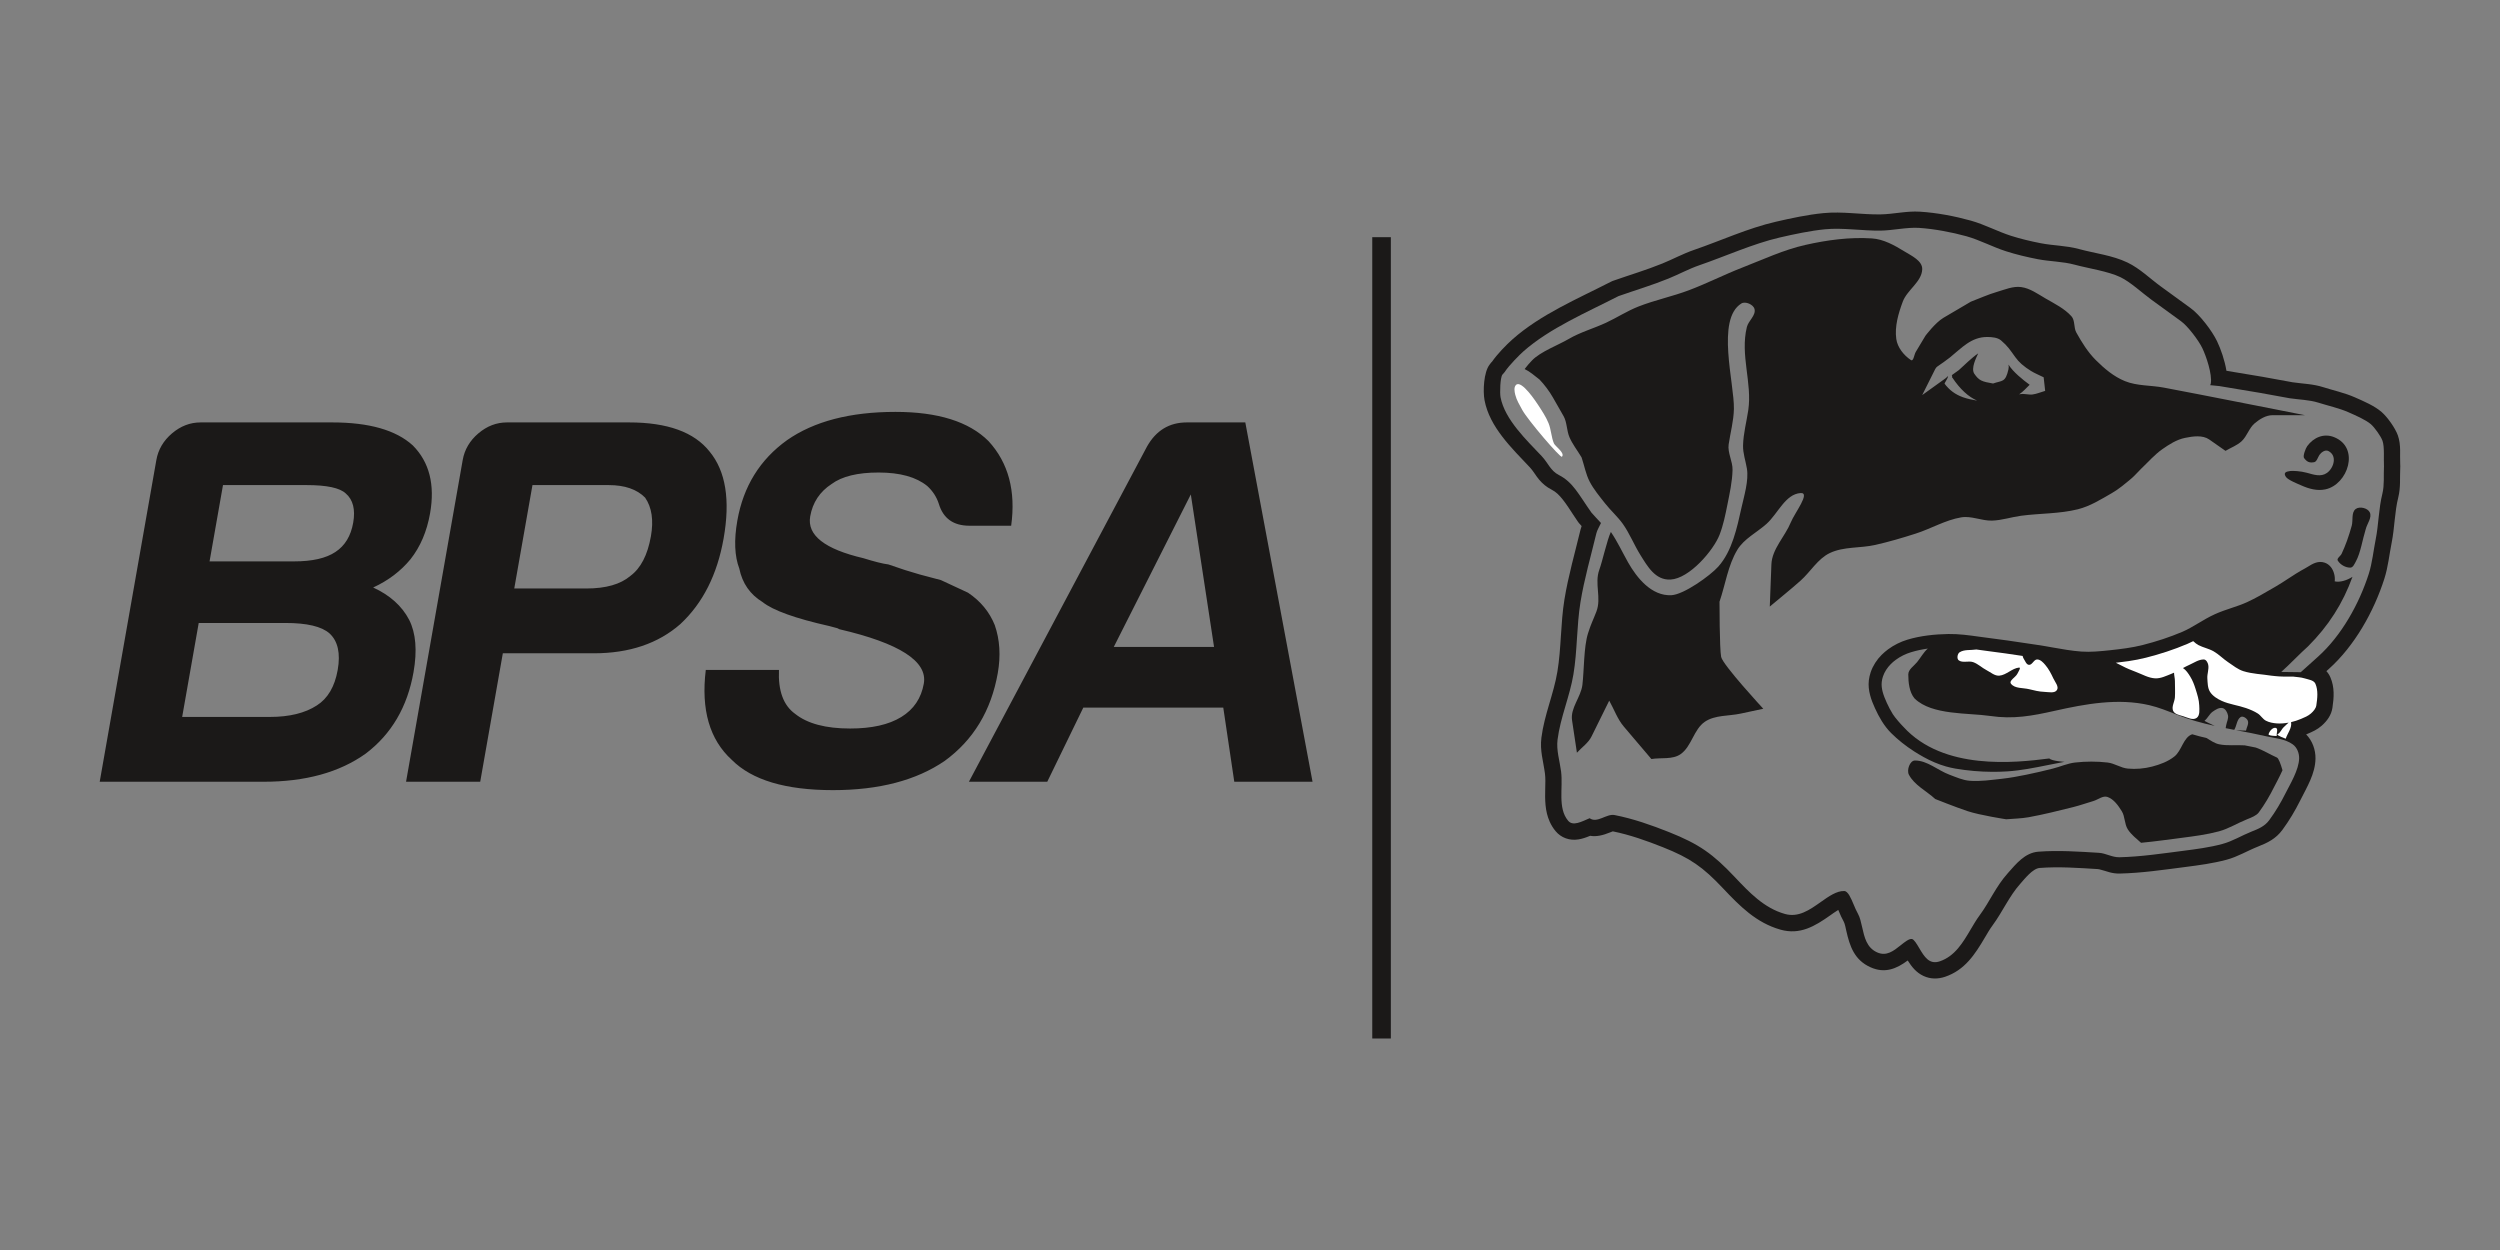<?xml version="1.0" encoding="UTF-8" standalone="no"?>
<svg
   xmlns:dc="http://purl.org/dc/elements/1.1/"
   xmlns:cc="http://creativecommons.org/ns#"
   xmlns:rdf="http://www.w3.org/1999/02/22-rdf-syntax-ns#"
   xmlns:svg="http://www.w3.org/2000/svg"
   xmlns="http://www.w3.org/2000/svg"
   viewBox="0 0 283.465 141.732"
   id="svg2"
   height="141.732"
   width="283.465"
   version="1.1">
  <rect x="0" y="0" width="283.465" height="141.732" fill="#808080" stroke="none"/>
  <defs
     id="defs48" />
  <path
     id="path4"
     style="fill:#1b1918;fill-rule:evenodd"
     d="m 11.305,88.638 6.423,-36.477 c 0.208,-1.183 0.8,-2.193 1.775,-3.022 0.975,-0.829 2.058,-1.243 3.241,-1.243 l 14.928,0 c 4.184,0 7.225,0.869 9.133,2.608 1.881,1.89 2.53,4.457 1.959,7.702 -0.361,2.052 -1.102,3.79 -2.22,5.205 -1.106,1.344 -2.517,2.416 -4.233,3.204 1.899,0.869 3.26,2.092 4.084,3.669 0.757,1.496 0.924,3.477 0.494,5.923 -0.694,3.942 -2.5,7.025 -5.417,9.238 -2.983,2.132 -6.839,3.194 -11.579,3.194 l -18.587,0 z m 12.455,-24.985 9.592,0 c 2.052,0 3.62,-0.354 4.686,-1.071 1.075,-0.708 1.744,-1.809 2.009,-3.315 0.263,-1.496 -0.016,-2.608 -0.841,-3.315 -0.676,-0.637 -2.157,-0.95 -4.452,-0.95 l -9.47,0 -1.523,8.652 z m -3.105,17.637 9.945,0 c 2.214,0 3.988,-0.435 5.324,-1.304 1.24,-0.789 2.033,-2.133 2.366,-4.023 0.333,-1.89 0.021,-3.275 -0.928,-4.144 -0.892,-0.788 -2.551,-1.183 -5.007,-1.183 l -9.824,0 -1.876,10.653 z m 36.359,-7.216 -2.564,14.564 -8.409,0 6.423,-36.477 c 0.208,-1.183 0.8,-2.193 1.775,-3.022 0.975,-0.829 2.058,-1.243 3.241,-1.243 l 13.857,0 c 4.346,0 7.386,1.102 9.129,3.315 1.824,2.214 2.349,5.488 1.583,9.835 -0.723,4.103 -2.353,7.338 -4.904,9.713 -2.522,2.213 -5.799,3.315 -9.822,3.315 l -10.309,0 z m 1.294,-7.348 8.177,0 c 2.214,0 3.874,-0.475 4.991,-1.425 1.174,-0.869 1.952,-2.365 2.328,-4.498 0.32,-1.819 0.102,-3.275 -0.654,-4.376 -0.934,-0.95 -2.317,-1.425 -4.125,-1.425 l -8.652,0 -2.064,11.724 z m 21.717,9.238 8.298,0 c -0.105,2.375 0.513,4.032 1.842,4.983 1.383,1.102 3.458,1.657 6.227,1.657 2.446,0 4.382,-0.434 5.798,-1.304 1.417,-0.869 2.266,-2.133 2.557,-3.79 0.445,-2.527 -2.752,-4.579 -9.577,-6.165 l -0.213,-0.111 c 0,0 -0.299,-0.081 -0.908,-0.243 -3.87,-0.869 -6.397,-1.779 -7.576,-2.719 -1.424,-0.869 -2.303,-2.132 -2.646,-3.8 -0.539,-1.415 -0.613,-3.234 -0.223,-5.448 0.681,-3.871 2.561,-6.913 5.638,-9.117 3.054,-2.133 7.154,-3.204 12.289,-3.204 4.821,0 8.336,1.102 10.555,3.315 2.248,2.446 3.11,5.64 2.566,9.592 l -4.73,0 c -1.819,0 -2.978,-0.829 -3.474,-2.486 l 0,0 c -0.255,-0.788 -0.694,-1.455 -1.303,-2.011 -1.246,-1.021 -3.085,-1.536 -5.531,-1.536 -2.375,0 -4.15,0.435 -5.324,1.304 -1.336,0.869 -2.147,2.092 -2.425,3.669 -0.376,2.132 1.631,3.709 6.028,4.74 1.275,0.394 2.223,0.637 2.837,0.708 1.341,0.475 2.519,0.849 3.53,1.132 1.023,0.273 1.833,0.495 2.433,0.647 1.018,0.475 2.046,0.95 3.064,1.425 1.42,0.95 2.427,2.173 3.033,3.669 0.577,1.658 0.691,3.477 0.344,5.448 -0.751,4.265 -2.76,7.58 -6.018,9.956 -3.23,2.213 -7.457,3.315 -12.672,3.315 -5.367,0 -9.188,-1.142 -11.473,-3.436 -2.517,-2.294 -3.496,-5.691 -2.946,-10.188 z m 54.534,-28.068 6.641,0 7.623,40.742 -8.874,0 -1.248,-8.409 -15.868,0 -4.088,8.409 -8.884,0 20.196,-38.013 c 1.028,-1.819 2.532,-2.729 4.503,-2.729 z m 0.462,8.167 -8.735,17.293 11.371,0 -2.635,-17.293 z" />
  <path
     id="path6"
     style="fill:#1b1918;fill-rule:evenodd"
     d="m 157.703,117.751 0,-90.858 -2.108,0 0,90.858 2.108,0 z" />
  <path
     id="path8"
     style="fill:#1b1918;fill-rule:evenodd"
     d="m 263.778,76.097 c 0.182,0.194 0.335,0.424 0.453,0.697 0.488,1.126 0.412,2.284 0.234,3.463 -0.126,0.829 -0.604,1.486 -1.217,2.028 -0.495,0.437 -1.036,0.683 -1.636,0.933 -0.043,0.018 -0.085,0.035 -0.128,0.052 0.706,0.718 1.078,1.738 1.061,2.745 -0.029,1.732 -0.976,3.233 -1.722,4.728 -0.585,1.172 -1.254,2.302 -2.033,3.357 -0.747,1.011 -1.672,1.458 -2.789,1.899 -1.221,0.483 -2.243,1.134 -3.547,1.484 -1.524,0.408 -3.08,0.616 -4.641,0.817 -2.478,0.318 -4.943,0.689 -7.445,0.747 -0.965,0.022 -1.464,-0.269 -2.32,-0.476 -0.054,-0.013 -0.113,-0.026 -0.168,-0.029 -2.187,-0.133 -4.425,-0.298 -6.613,-0.129 -0.795,0.061 -1.718,1.26 -2.201,1.8 -1.243,1.389 -2.014,3.19 -3.131,4.701 -0.32,0.433 -0.598,0.916 -0.871,1.379 -1.137,1.93 -2.279,3.698 -4.514,4.457 -0.814,0.276 -1.665,0.275 -2.451,-0.092 -0.822,-0.384 -1.334,-1.031 -1.79,-1.754 -1.269,0.941 -2.585,1.5 -4.212,0.772 -1.825,-0.816 -2.358,-2.365 -2.758,-4.165 -0.052,-0.233 -0.159,-0.783 -0.272,-0.985 l -0.001,-0.002 c -0.227,-0.399 -0.406,-0.82 -0.585,-1.243 -0.014,-0.033 -0.029,-0.07 -0.046,-0.11 -0.361,0.22 -0.752,0.502 -0.912,0.615 -1.741,1.231 -3.426,2.25 -5.645,1.621 -2.764,-0.785 -4.617,-2.679 -6.529,-4.704 -2.275,-2.409 -3.696,-3.407 -6.787,-4.637 -1.848,-0.735 -3.74,-1.408 -5.692,-1.805 -0.106,0.033 -0.234,0.09 -0.321,0.125 -0.768,0.31 -1.513,0.51 -2.248,0.381 -0.887,0.37 -1.792,0.634 -2.765,0.284 -0.448,-0.161 -0.837,-0.436 -1.143,-0.8 -0.275,-0.328 -0.501,-0.691 -0.676,-1.081 -0.548,-1.217 -0.541,-2.501 -0.509,-3.804 0.013,-0.54 0.038,-1.125 -0.032,-1.661 -0.185,-1.419 -0.589,-2.589 -0.401,-4.069 0.329,-2.587 1.388,-4.94 1.809,-7.465 0.45,-2.699 0.357,-5.47 0.799,-8.187 0.436,-2.684 1.192,-5.29 1.826,-7.929 0.035,-0.147 0.077,-0.28 0.124,-0.406 -0.087,-0.096 -0.173,-0.192 -0.257,-0.289 l -0.007,-0.008 c -0.019,-0.021 -0.037,-0.043 -0.055,-0.065 l -0.013,-0.016 c -0.035,-0.044 -0.067,-0.088 -0.099,-0.134 -0.654,-0.93 -1.481,-2.395 -2.292,-3.143 -0.213,-0.197 -0.442,-0.356 -0.7,-0.488 -0.547,-0.279 -1,-0.656 -1.395,-1.123 -0.371,-0.438 -0.663,-0.979 -1.039,-1.382 -2.042,-2.17 -4.577,-4.569 -5.15,-7.623 -0.197,-1.054 -0.085,-3.176 0.562,-4.02 0.244,-0.319 0.152,-0.219 0.289,-0.35 0.594,-0.858 1.579,-1.878 2.33,-2.545 3.197,-2.827 7.348,-4.569 11.105,-6.497 0.066,-0.035 0.133,-0.068 0.203,-0.096 0.052,-0.021 0.103,-0.039 0.15,-0.055 1.838,-0.646 3.715,-1.203 5.521,-1.937 1.207,-0.491 2.343,-1.115 3.582,-1.54 3.094,-1.062 6.101,-2.464 9.299,-3.2 1.766,-0.406 3.583,-0.798 5.386,-0.975 2.172,-0.214 4.289,0.176 6.445,0.145 1.514,-0.022 2.948,-0.405 4.502,-0.308 1.896,0.119 3.942,0.503 5.771,1.015 1.579,0.443 2.996,1.221 4.537,1.716 1.108,0.356 2.244,0.621 3.385,0.845 1.444,0.282 2.876,0.26 4.326,0.657 1.816,0.495 3.806,0.712 5.514,1.536 1.407,0.677 2.529,1.802 3.777,2.71 1.123,0.817 2.247,1.634 3.37,2.451 1.056,0.767 2.433,2.571 3,3.753 0.423,0.882 0.873,2.163 1.067,3.357 1.383,0.23 2.766,0.46 4.149,0.692 0.033,0.005 0.066,0.012 0.098,0.019 1.085,0.198 2.171,0.395 3.256,0.592 1.176,0.172 2.292,0.182 3.452,0.549 1.212,0.386 2.445,0.644 3.615,1.162 0.99,0.436 2.207,0.952 3.021,1.657 0.666,0.577 1.559,1.835 1.849,2.665 0.385,1.105 0.202,2.198 0.265,3.311 0.005,0.058 0.008,0.116 0.008,0.174 0,0.055 -0.002,0.11 -0.006,0.164 -0.059,1.174 0.065,2.216 -0.23,3.398 -0.411,1.642 -0.403,3.409 -0.738,5.085 -0.275,1.374 -0.404,2.762 -0.833,4.107 -1.188,3.717 -3.365,7.606 -6.288,10.226 l -0.287,0.258 z m -29.704,10.284 c -0.002,5e-4 -0.004,0.002 -0.006,0.003 -0.598,0.107 -1.225,0.233 -1.852,0.36 -1.535,0.31 -3.071,0.621 -4.639,0.722 0.007,-6e-4 0.01,3e-4 -0.008,0.001 l -0.017,0 c -0.249,0.016 -0.523,0.028 -0.82,0.037 -0.267,0.008 -0.54,0.011 -0.819,0.01 -1.399,-0.006 -2.805,-0.13 -4.19,-0.365 -0.001,-3e-4 -0.002,-3e-4 -0.003,-6e-4 l 0,0 c -5e-4,0 -8e-4,0 -8e-4,-3e-4 -9e-4,0 -0.001,-2e-4 -0.001,-2e-4 -9e-4,0 -9e-4,0 -0.002,0 l -5e-4,-3e-4 -3e-4,0 c -3e-4,0 -3e-4,0 -3e-4,0 -8e-4,-3e-4 -8e-4,-3e-4 -8e-4,-3e-4 0,0 -3e-4,0 -3e-4,0 0,0 -3e-4,0 -3e-4,0 -3e-4,0 -3e-4,0 -3e-4,0 -0.17,-0.029 -0.345,-0.064 -0.527,-0.106 l -0.003,0 c -0.187,-0.043 -0.362,-0.088 -0.525,-0.134 -0.884,-0.251 -1.741,-0.622 -2.544,-1.068 l -6e-4,-6e-4 c -0.187,-0.104 -0.372,-0.21 -0.552,-0.318 -0.223,-0.133 -0.406,-0.246 -0.546,-0.337 l 6e-4,-0.001 c -0.933,-0.603 -1.812,-1.291 -2.591,-2.069 -0.406,-0.406 -0.754,-0.867 -1.06,-1.357 -0.29,-0.465 -0.544,-0.963 -0.773,-1.465 -0.214,-0.467 -0.414,-0.958 -0.548,-1.471 -0.143,-0.546 -0.211,-1.108 -0.144,-1.679 l 0,-0.004 0,-0.003 c 0.018,-0.151 0.046,-0.306 0.082,-0.464 0.035,-0.153 0.077,-0.302 0.127,-0.448 0.253,-0.745 0.691,-1.42 1.244,-1.973 l 0.001,-8e-4 0.002,0 c 0.113,-0.114 0.232,-0.222 0.352,-0.326 0.123,-0.105 0.249,-0.205 0.377,-0.3 0.66,-0.486 1.412,-0.857 2.182,-1.091 0.746,-0.227 1.525,-0.381 2.319,-0.483 0.793,-0.102 1.57,-0.148 2.327,-0.161 1.197,-0.02 2.377,0.146 3.554,0.312 0.344,0.049 0.689,0.097 1.144,0.153 1.344,0.165 2.708,0.37 4.073,0.574 0.436,0.065 0.871,0.13 1.307,0.194 l 0.006,9e-4 c 0.614,0.09 1.2,0.195 1.786,0.299 1.062,0.189 2.123,0.378 3.209,0.457 0.528,0.038 1.06,0.03 1.591,-0.002 0.606,-0.036 1.131,-0.091 1.649,-0.146 0.619,-0.066 1.246,-0.138 1.896,-0.235 0.617,-0.093 1.229,-0.207 1.83,-0.36 0.767,-0.196 1.528,-0.416 2.278,-0.664 0.757,-0.251 1.496,-0.527 2.211,-0.831 0.618,-0.264 1.237,-0.632 1.856,-1 0.573,-0.341 1.145,-0.681 1.804,-0.983 0.635,-0.291 1.276,-0.506 1.917,-0.721 0.602,-0.202 1.205,-0.404 1.759,-0.658 0.964,-0.44 1.927,-1.002 2.888,-1.564 0.228,-0.133 -0.212,0.124 0.419,-0.243 l 9e-4,-3e-4 c 0.437,-0.254 0.893,-0.552 1.348,-0.85 0.617,-0.403 1.233,-0.806 1.892,-1.156 l 0.001,0 -3e-4,-9e-4 c 0.13,-0.069 0.226,-0.128 0.323,-0.189 0.571,-0.353 1.177,-0.727 1.941,-0.473 l 0.002,9e-4 0.003,0.003 c 0.144,0.049 0.275,0.118 0.392,0.206 0.108,0.081 0.205,0.175 0.29,0.28 l 0.003,0.003 c 0.347,0.429 0.51,1.094 0.438,1.625 0.604,0.137 1.423,-0.127 2.016,-0.517 -1.092,3.021 -2.72,5.565 -5.026,7.873 0,3e-4 0.001,6e-4 0.001,0.001 -0.856,0.755 -2.198,2.159 -3.054,2.914 l 2.214,0.029 1.956,-1.757 c 2.676,-2.399 4.68,-6.026 5.762,-9.414 0.382,-1.196 0.533,-2.664 0.781,-3.906 0.333,-1.67 0.328,-3.457 0.757,-5.171 0.238,-0.955 0.127,-2.086 0.178,-3.067 9e-4,-0.016 0.003,-0.032 0.003,-0.047 0,-0.014 -0.002,-0.028 -0.003,-0.042 -0.045,-0.772 0.079,-2.132 -0.166,-2.835 -0.181,-0.519 -0.908,-1.525 -1.313,-1.875 -0.598,-0.517 -1.826,-1.041 -2.557,-1.364 -1.041,-0.46 -2.336,-0.744 -3.429,-1.091 -0.981,-0.31 -2.172,-0.336 -3.192,-0.488 -3e-4,-3e-4 0,0.002 0,0.002 -1.115,-0.202 -2.23,-0.405 -3.345,-0.608 -0.003,-6e-4 -0.006,-0.003 -0.01,-0.003 -1.532,-0.256 -3.064,-0.511 -4.596,-0.766 -0.013,-0.002 -0.025,-0.005 -0.038,-0.007 -0.354,-0.043 -0.71,-0.076 -1.066,-0.108 0.041,-0.058 0.069,-0.121 0.08,-0.189 0.167,-1.052 -0.508,-3.059 -0.961,-4.004 -0.421,-0.879 -1.631,-2.484 -2.419,-3.057 -1.123,-0.817 -2.247,-1.634 -3.371,-2.451 -1.04,-0.757 -2.358,-1.993 -3.492,-2.54 -1.402,-0.676 -3.663,-1 -5.199,-1.418 -1.332,-0.364 -2.831,-0.359 -4.194,-0.626 -1.213,-0.237 -2.42,-0.521 -3.596,-0.899 -1.5,-0.482 -2.97,-1.275 -4.471,-1.696 -1.632,-0.457 -3.696,-0.844 -5.388,-0.951 -1.374,-0.086 -2.955,0.291 -4.36,0.311 -2.017,0.029 -4.313,-0.348 -6.291,-0.153 -1.667,0.163 -3.518,0.56 -5.153,0.937 -2.98,0.687 -6.211,2.151 -9.114,3.147 -1.153,0.396 -2.33,1.034 -3.486,1.504 -1.834,0.746 -3.736,1.313 -5.604,1.969 -0.022,0.008 -0.046,0.015 -0.068,0.024 -0.012,0.005 -0.023,0.012 -0.034,0.018 -3.502,1.798 -7.764,3.611 -10.744,6.247 -0.372,0.331 -1.623,1.565 -2.125,2.346 -0.085,0.084 -0.168,0.18 -0.252,0.289 -0.257,0.336 -0.302,2.08 -0.213,2.556 0.478,2.55 3.016,4.929 4.681,6.698 0,0 0,3e-4 0,3e-4 0.715,0.766 0.992,1.647 1.926,2.123 1.63,0.831 2.258,2.221 3.672,4.225 0.006,0.009 0.013,0.018 0.019,0.027 0.01,0.013 0.021,0.024 0.032,0.037 0.342,0.394 0.708,0.769 1.06,1.155 -0.174,0.392 -0.434,0.795 -0.527,1.183 -0.622,2.593 -1.371,5.162 -1.799,7.795 -0.44,2.709 -0.348,5.487 -0.8,8.194 -0.417,2.502 -1.479,4.878 -1.799,7.395 -0.152,1.196 0.244,2.401 0.4,3.597 0.243,1.868 -0.412,4.153 0.8,5.596 0.545,0.649 1.513,0.11 2.44,-0.287 0.847,0.618 1.909,-0.537 2.825,-0.358 2.122,0.415 4.166,1.135 6.171,1.932 3.429,1.363 4.993,2.486 7.448,5.085 1.669,1.768 3.329,3.525 5.69,4.195 1.542,0.438 2.797,-0.45 4.073,-1.352 0.897,-0.634 1.808,-1.278 2.665,-1.245 0.424,0.016 0.752,0.794 1.062,1.532 0.155,0.369 0.307,0.73 0.487,1.045 l 0.001,0.002 c 0.224,0.394 0.347,0.949 0.47,1.499 0.264,1.185 0.523,2.35 1.709,2.88 1.06,0.474 1.862,-0.166 2.684,-0.823 0.461,-0.367 0.932,-0.743 1.252,-0.695 0.241,0.036 0.543,0.544 0.831,1.03 0.581,0.979 1.132,1.908 2.337,1.499 1.71,-0.581 2.62,-2.125 3.515,-3.645 0.318,-0.539 0.634,-1.076 0.977,-1.54 1.198,-1.62 1.829,-3.259 3.239,-4.834 0.904,-1.011 1.907,-2.292 3.437,-2.41 2.263,-0.174 4.604,-0.01 6.866,0.127 0.802,0.049 1.495,0.522 2.334,0.503 2.434,-0.057 4.842,-0.423 7.252,-0.732 1.476,-0.19 2.958,-0.382 4.398,-0.769 1.187,-0.318 2.215,-0.97 3.346,-1.418 0.729,-0.288 1.466,-0.579 1.982,-1.279 0.719,-0.974 1.331,-2.013 1.866,-3.084 0.488,-0.978 1.506,-2.628 1.528,-3.934 0.01,-0.588 -0.234,-1.234 -0.721,-1.581 -0.893,-0.636 -1.952,-0.676 -2.977,-0.912 -1.153,-0.266 -2.311,-0.482 -3.464,-0.701 0.368,0.04 1.137,0.049 1.137,0.049 0.068,-0.374 0.346,-0.77 0.204,-1.123 -0.113,-0.283 -0.564,-0.577 -0.817,-0.409 -0.443,0.296 -0.429,0.98 -0.715,1.43 -0.004,0.007 0,0.013 0.012,0.019 -0.33,-0.063 -0.659,-0.126 -0.989,-0.192 0.019,-0.113 0.037,-0.225 0.057,-0.338 0.066,-0.375 0.283,-0.751 0.204,-1.123 -0.07,-0.333 -0.281,-0.739 -0.613,-0.817 -0.388,-0.091 -0.796,0.18 -1.123,0.409 -0.375,0.263 -0.558,0.74 -0.919,1.021 -0.041,0.032 0.555,0.316 1.157,0.591 -1.466,-0.322 -2.917,-0.712 -4.34,-1.287 -1.004,-0.405 -2.018,-0.814 -3.069,-1.06 -3.539,-0.829 -7.255,-0.147 -10.736,0.636 -2.565,0.577 -4.707,0.971 -7.317,0.584 -2.483,-0.368 -6.596,-0.068 -8.555,-1.964 -0.012,-0.012 -0.024,-0.024 -0.035,-0.036 -0.577,-0.694 -0.699,-1.795 -0.699,-2.708 0,-0.573 0.638,-0.954 0.999,-1.399 0.407,-0.5 0.733,-1.119 1.215,-1.535 -0.636,0.09 -1.272,0.223 -1.899,0.413 -0.617,0.188 -1.215,0.481 -1.735,0.865 -0.101,0.074 -0.199,0.151 -0.291,0.23 -0.094,0.081 -0.184,0.164 -0.269,0.249 l 0.001,0.001 -0.001,0.001 c -0.4,0.4 -0.714,0.879 -0.89,1.399 -0.034,0.101 -0.063,0.202 -0.086,0.303 -0.022,0.096 -0.039,0.198 -0.052,0.307 l -6e-4,0 0,0.001 c -0.044,0.376 0.003,0.759 0.103,1.139 0.108,0.412 0.278,0.827 0.461,1.227 0.2,0.439 0.424,0.878 0.686,1.297 0.246,0.394 0.894,1.133 1.219,1.458 4.527,4.954 12.617,4.073 16.52,3.572 0.329,0.302 1.712,0.38 1.712,0.38 z" />
  <path
     id="path10"
     style="fill:#ffffff;fill-rule:evenodd"
     d="m 234.074,86.382 c 0,0 0,0 0,0 0,0 0,0 0,0 z" />
  <path
     id="path12"
     style="fill:#ffffff;fill-rule:evenodd"
     d="m 221.721,87.149 c 0.016,0.003 0.046,0.007 0.004,-6e-4" />
  <path
     id="path14"
     style="fill:#ffffff;fill-rule:evenodd"
     d="m 221.725,87.148 -0.002,-2e-4 0,0 0,0" />
  <path
     id="path16"
     style="fill:#ffffff;fill-rule:evenodd"
     d="m 221.723,87.148 -0.002,-3e-4 -3e-4,0 3e-4,0" />
  <path
     id="path18"
     style="fill:#ffffff;fill-rule:evenodd"
     d="m 221.721,87.148 0,3e-4" />
  <path
     id="path20"
     style="fill:#ffffff;fill-rule:evenodd"
     d="m 221.721,87.148 0,2e-4" />
  <path
     id="path22"
     style="fill:#ffffff;fill-rule:evenodd"
     d="m 221.721,87.148 0,6e-4 0,-6e-4 z" />
  <path
     id="path24"
     style="fill:#ffffff;fill-rule:evenodd"
     d="m 221.712,87.147 c 0,0 0,0 -3e-4,0 0,0 3e-4,0 3e-4,0 z" />
  <path
     id="path26"
     style="fill:#1b1918;fill-rule:evenodd"
     d="m 261.247,51.933 c -0.161,-0.219 0.187,-1.111 0.356,-1.344 0.718,-0.988 1.881,-1.49 3.044,-1.026 2.978,1.188 1.58,5.379 -0.983,5.924 -0.928,0.198 -1.863,-0.064 -2.706,-0.438 -0.391,-0.173 -1.536,-0.624 -1.768,-0.977 -0.299,-0.455 -0.044,-0.6 0.495,-0.667 0.3,-0.037 1.174,0.006 1.893,0.204 0.741,0.205 1.579,0.506 2.271,0.01 0.774,-0.554 1.2,-1.959 0.146,-2.485 -0.359,-0.179 -0.804,0.16 -1.002,0.445 -0.172,0.249 -0.302,0.769 -0.6,0.826 -0.534,0.103 -0.826,-0.035 -1.147,-0.474 z" />
  <path
     id="path28"
     style="fill:#1b1918;fill-rule:evenodd"
     d="m 268.695,58.087 c 0.291,0.594 -0.305,1.287 -0.46,1.93 -0.005,0.02 -0.01,0.039 -0.016,0.058 -0.33,1.05 -0.569,2.626 -1.084,3.559 -0.153,0.276 -0.323,0.722 -0.638,0.728 -0.543,0.011 -1.135,-0.331 -1.423,-0.791 -0.159,-0.254 0.311,-0.513 0.436,-0.785 0.221,-0.479 0.424,-0.967 0.603,-1.463 0.202,-0.562 0.381,-1.133 0.54,-1.709 0.172,-0.628 -0.07,-1.512 0.453,-1.903 0.436,-0.326 1.35,-0.113 1.589,0.377 z" />
  <path
     id="path30"
     style="fill:#1b1918;fill-rule:evenodd"
     d="m 258.166,85.893 c -0.803,-0.355 -1.562,-0.843 -2.387,-1.13 -0.421,-0.086 -0.842,-0.172 -1.264,-0.251 -0.964,-0.066 -1.958,0.075 -2.905,-0.122 -0.489,-0.101 -0.949,-0.42 -1.405,-0.703 -0.557,-0.128 -1.105,-0.27 -1.635,-0.431 -1.005,0.323 -1.181,1.844 -2.017,2.513 -0.723,0.578 -1.633,0.915 -2.528,1.149 -0.893,0.233 -1.84,0.314 -2.758,0.23 -0.796,-0.072 -1.504,-0.598 -2.299,-0.689 -1.218,-0.141 -2.459,-0.136 -3.678,0 -0.868,0.096 -1.681,0.478 -2.529,0.689 -0.992,0.248 -1.986,0.489 -2.988,0.69 -0.914,0.183 -1.831,0.36 -2.758,0.46 -1.222,0.131 -2.453,0.324 -3.678,0.23 -0.797,-0.061 -1.549,-0.412 -2.298,-0.689 -1.321,-0.489 -2.499,-1.609 -3.908,-1.609 -0.584,0 -0.961,1.093 -0.69,1.609 0.631,1.199 1.992,1.839 2.988,2.758 0,0 2.299,0.92 3.678,1.379 1.379,0.46 4.367,0.919 4.367,0.919 0.843,-0.077 1.696,-0.079 2.529,-0.23 1.7,-0.309 3.38,-0.73 5.056,-1.149 0.776,-0.194 1.532,-0.464 2.299,-0.69 0.535,-0.157 1.084,-0.647 1.609,-0.46 0.714,0.255 1.207,0.966 1.609,1.609 0.385,0.616 0.295,1.458 0.69,2.068 0.386,0.597 0.964,1.039 1.498,1.518 1.546,-0.145 3.087,-0.366 4.627,-0.564 1.409,-0.181 2.825,-0.365 4.201,-0.734 1.119,-0.3 2.11,-0.94 3.184,-1.365 0.535,-0.212 1.076,-0.426 1.338,-0.78 0.656,-0.887 1.223,-1.854 1.727,-2.864 0.156,-0.311 0.612,-1.133 0.961,-1.921 -0.209,-0.722 -0.443,-1.357 -0.634,-1.442 z" />
  <path
     id="path32"
     style="fill:#ffffff;fill-rule:evenodd"
     d="m 248.679,72.698 c -0.211,0.107 -0.428,0.21 -0.653,0.306 -0.772,0.329 -1.548,0.619 -2.327,0.877 -0.786,0.26 -1.58,0.49 -2.377,0.692 -0.652,0.166 -1.312,0.29 -1.975,0.389 -0.467,0.07 -0.952,0.13 -1.442,0.185 0.216,0.107 0.611,0.303 0.675,0.338 0.523,0.282 1.078,0.505 1.634,0.715 0.705,0.267 1.392,0.676 2.144,0.715 0.635,0.033 1.247,-0.277 1.838,-0.51 0.105,-0.041 0.207,-0.086 0.309,-0.133 0.006,0.31 0.1,0.641 0.1,0.95 0,0.613 0.037,1.226 0,1.838 -0.031,0.514 -0.407,1.058 -0.204,1.532 0.168,0.392 0.716,0.487 1.123,0.613 0.492,0.151 1.103,0.49 1.532,0.204 0.406,-0.27 0.322,-0.943 0.306,-1.429 -0.02,-0.627 -0.221,-1.239 -0.408,-1.838 -0.154,-0.495 -0.338,-0.99 -0.612,-1.429 -0.223,-0.357 -0.471,-0.74 -0.824,-0.966 0.237,-0.128 0.476,-0.253 0.722,-0.362 0.531,-0.236 1.052,-0.613 1.634,-0.613 0.266,0 0.461,0.351 0.51,0.613 0.096,0.503 -0.136,1.022 -0.102,1.532 0.034,0.52 0.026,1.093 0.306,1.532 0.301,0.47 0.819,0.792 1.328,1.021 0.874,0.394 1.852,0.5 2.757,0.817 0.46,0.161 0.916,0.351 1.328,0.613 0.346,0.22 0.556,0.627 0.919,0.817 0.373,0.195 0.806,0.274 1.226,0.306 0.45,0.035 0.906,-0.01 1.352,-0.088 -0.179,0.138 -0.401,0.38 -0.535,0.497 -0.273,0.237 -0.391,0.655 -0.715,0.817 -0.204,0.102 0.919,0.51 0.919,0.51 0.204,-0.613 0.711,-1.2 0.613,-1.838 -0.002,-0.015 -0.007,-0.029 -0.011,-0.04 0.388,-0.087 0.767,-0.216 1.134,-0.368 0.393,-0.164 0.803,-0.331 1.123,-0.613 0.276,-0.244 0.557,-0.555 0.613,-0.919 0.122,-0.808 0.223,-1.701 -0.102,-2.451 -0.181,-0.419 -0.791,-0.474 -1.226,-0.613 -0.426,-0.137 -0.885,-0.136 -1.327,-0.204 0,0 -0.613,0 -1.123,0 -0.51,0 -1.327,-0.102 -1.327,-0.102 -1.055,-0.17 -2.146,-0.192 -3.166,-0.511 -0.641,-0.2 -1.177,-0.649 -1.736,-1.021 -0.566,-0.377 -1.044,-0.886 -1.634,-1.225 -0.542,-0.312 -1.181,-0.425 -1.736,-0.715 -0.183,-0.096 -0.38,-0.254 -0.581,-0.44 z" />
  <path
     id="path34"
     style="fill:#ffffff;fill-rule:evenodd"
     d="m 229.341,74.375 c -1.294,-0.194 -2.589,-0.387 -3.912,-0.549 -0.315,-0.039 -0.741,-0.099 -1.167,-0.159 -0.06,-0.009 -0.12,-0.017 -0.179,-0.025 -0.016,0.003 -0.031,0.005 -0.047,0.007 -0.614,0.093 -1.313,-0.025 -1.838,0.306 -0.261,0.165 -0.351,0.737 -0.102,0.919 0.442,0.324 1.117,0.021 1.634,0.204 0.561,0.199 1.003,0.646 1.532,0.919 0.461,0.238 0.913,0.656 1.43,0.613 0.806,-0.067 1.441,-0.839 2.246,-0.919 0.247,-0.025 -0.093,0.493 -0.204,0.715 -0.199,0.397 -0.985,0.771 -0.715,1.123 0.431,0.564 1.352,0.444 2.042,0.613 0.571,0.139 1.149,0.287 1.736,0.306 0.481,0.015 1.162,0.196 1.429,-0.204 0.257,-0.385 -0.213,-0.908 -0.408,-1.327 -0.25,-0.54 -0.531,-1.08 -0.919,-1.532 -0.24,-0.28 -0.551,-0.613 -0.919,-0.613 -0.368,0 -0.552,0.637 -0.919,0.613 -0.313,-0.021 -0.434,-0.457 -0.613,-0.715 -0.056,-0.08 -0.081,-0.19 -0.108,-0.294 z" />
  <path
     id="path36"
     style="fill:#ffffff;fill-rule:evenodd"
     d="m 234.075,86.382 c 0.003,-6e-4 0.011,-0.003 0.001,-3e-4 -3e-4,0 -0.001,3e-4 -0.001,3e-4 z" />
  <path
     id="path38"
     style="fill:#ffffff;fill-rule:evenodd"
     d="m 221.721,87.149 0,-6e-4 0,-2e-4 0,-3e-4 c -6e-4,-3e-4 -0.001,-3e-4 -0.003,-6e-4 l 0,6e-4 0,3e-4 0,2e-4 c 6e-4,3e-4 0.001,6e-4 0.003,6e-4 z" />
  <path
     id="path40"
     style="fill:#ffffff;fill-rule:evenodd"
     d="m 257.225,83.247 c 0.099,-0.348 0.464,-0.793 0.817,-0.715 0.301,0.067 0.068,0.613 0.102,0.919 0,0 -0.975,-0.008 -0.919,-0.204 z" />
  <path
     id="path42"
     style="fill:#ffffff;fill-rule:evenodd"
     d="m 177.102,51.788 c 0.389,-0.415 -0.768,-1.181 -0.91,-1.516 -0.301,-0.71 -0.309,-1.563 -0.613,-2.3 -0.297,-0.72 -0.734,-1.377 -1.16,-2.03 -0.212,-0.326 -1.889,-2.892 -2.516,-2.304 -0.274,0.256 -0.183,0.757 -0.094,1.121 0.151,0.613 0.492,1.166 0.794,1.721 0.623,1.142 4.334,5.482 4.498,5.308 z" />
  <path
     id="path44"
     style="fill:#1b1918;fill-rule:evenodd"
     d="m 182.647,60.319 c -0.429,0.919 -0.96,3.333 -1.308,4.286 -0.573,1.565 0.269,3.189 -0.332,4.744 -0.444,1.151 -0.574,1.287 -0.948,2.462 -0.492,1.546 -0.44,4.231 -0.637,5.842 -0.171,1.4 -1.383,2.622 -1.174,4.017 l 0.552,3.678 c 0.552,-0.613 1.29,-1.099 1.655,-1.839 l 2.008,-4.066 c 0.552,0.981 0.926,2.085 1.655,2.942 l 3.126,3.678 c 1.103,-0.184 2.393,0.088 3.31,-0.552 1.257,-0.876 1.488,-2.82 2.758,-3.678 1.146,-0.774 2.693,-0.63 4.046,-0.919 l 2.574,-0.552 c 0,0 -4.597,-4.965 -4.781,-5.884 -0.184,-0.92 -0.184,-6.252 -0.184,-6.252 0.674,-1.962 0.951,-4.109 2.022,-5.885 0.763,-1.263 2.211,-1.956 3.31,-2.942 1.292,-1.159 2.13,-3.378 3.862,-3.494 1.16,-0.077 -0.663,2.234 -1.103,3.31 -0.664,1.625 -2.14,3.027 -2.207,4.781 l -0.184,4.781 c 1.165,-0.981 2.357,-1.928 3.494,-2.942 1.132,-1.01 1.941,-2.471 3.31,-3.126 1.573,-0.752 3.449,-0.535 5.149,-0.92 1.552,-0.351 3.082,-0.801 4.597,-1.287 1.735,-0.556 3.352,-1.533 5.149,-1.839 1.154,-0.197 2.323,0.399 3.494,0.368 1.118,-0.03 2.201,-0.405 3.309,-0.552 2.141,-0.283 4.341,-0.212 6.436,-0.736 1.383,-0.346 2.626,-1.128 3.862,-1.839 0.796,-0.459 1.5,-1.066 2.207,-1.655 0.399,-0.333 0.726,-0.746 1.103,-1.103 0.787,-0.746 1.504,-1.583 2.39,-2.207 0.785,-0.552 1.635,-1.093 2.575,-1.288 0.902,-0.186 2.003,-0.344 2.758,0.184 l 1.839,1.287 c 0.613,-0.368 1.319,-0.613 1.839,-1.103 0.606,-0.572 0.833,-1.486 1.471,-2.023 0.567,-0.477 1.282,-0.919 2.023,-0.919 l 3.678,0 c -5.332,-1.042 -10.659,-2.116 -15.998,-3.126 -1.466,-0.277 -3.031,-0.176 -4.413,-0.736 -1.261,-0.51 -2.347,-1.428 -3.31,-2.39 -0.902,-0.902 -1.587,-2.011 -2.207,-3.126 -0.311,-0.559 -0.122,-1.364 -0.552,-1.839 -0.798,-0.883 -1.913,-1.425 -2.942,-2.023 -0.878,-0.509 -1.753,-1.153 -2.759,-1.287 -0.929,-0.124 -1.858,0.29 -2.758,0.552 -1.006,0.292 -1.962,0.735 -2.942,1.103 0,0 -2.207,1.288 -3.126,1.839 -0.919,0.552 -2.023,2.022 -2.023,2.022 -0.368,0.613 -0.735,1.226 -1.103,1.839 -0.184,0.307 -0.254,1.118 -0.552,0.919 -0.806,-0.538 -1.522,-1.43 -1.655,-2.39 -0.197,-1.417 0.236,-2.888 0.735,-4.23 0.499,-1.34 2.161,-2.248 2.207,-3.678 0.03,-0.953 -1.21,-1.524 -2.023,-2.022 -1.125,-0.69 -2.36,-1.385 -3.678,-1.471 -2.519,-0.165 -5.076,0.181 -7.539,0.736 -2.478,0.558 -4.804,1.654 -7.172,2.574 -2.047,0.797 -4.011,1.803 -6.068,2.575 -1.869,0.701 -3.842,1.11 -5.7,1.839 -1.276,0.5 -2.435,1.261 -3.678,1.839 -1.394,0.648 -2.902,1.062 -4.229,1.839 -1.206,0.706 -3.187,1.428 -4.159,2.433 -0.28,0.29 -0.568,0.621 -0.837,0.976 0.59,0.28 1.146,0.767 1.611,1.129 0.026,0.02 0.056,0.037 0.079,0.061 0.542,0.565 1.122,1.335 1.508,2.017 0.408,0.715 0.817,1.43 1.226,2.145 0.385,0.674 0.339,1.638 0.663,2.385 0.34,0.784 0.88,1.466 1.319,2.199 0.017,0.028 0.037,0.055 0.051,0.084 0.012,0.025 0.018,0.053 0.026,0.079 0.293,0.881 0.457,1.818 0.881,2.644 0.462,0.899 1.126,1.681 1.749,2.478 0.624,0.798 1.433,1.512 2.017,2.328 0.763,1.067 1.301,2.426 2.008,3.552 0.782,1.246 1.669,2.854 3.398,2.768 2.152,-0.107 4.887,-3.32 5.57,-5.087 0.418,-1.081 0.651,-2.229 0.878,-3.366 0.263,-1.317 0.56,-2.642 0.591,-3.984 0.022,-0.96 -0.579,-1.954 -0.442,-2.881 0.199,-1.341 0.567,-2.668 0.596,-4.023 0.062,-2.902 -2.042,-10.165 0.84,-11.959 0.461,-0.287 1.376,0.109 1.5,0.638 0.168,0.718 -0.697,1.318 -0.872,2.034 -0.775,3.183 0.617,6.311 0.163,9.409 -0.198,1.338 -0.562,2.661 -0.594,4.013 -0.021,0.888 0.292,1.753 0.438,2.629 0.223,1.345 -0.321,3.107 -0.614,4.418 -0.499,2.243 -1.048,4.923 -2.634,6.694 -0.923,1.031 -3.906,3.17 -5.32,3.239 -2.247,0.11 -3.908,-1.964 -4.898,-3.706 -0.651,-1.152 -1.207,-2.364 -1.953,-3.456 -0.003,-0.004 -0.006,-0.009 -0.009,-0.013 l 0.002,0.005 z m 45.09,-18.981 c 0.035,0.178 0.035,0.359 -0.009,0.55 -0.348,1.518 -0.702,1.227 -1.744,1.597 -1.247,-0.216 -1.595,-0.318 -2.141,-1.132 -0.366,-0.608 0.207,-1.74 0.456,-2.284 -0.708,0.47 -1.547,1.317 -2.194,1.895 -0.001,0.001 -0.126,0.092 -0.128,0.093 -0.027,0.02 -0.054,0.039 -0.081,0.058 l -0.596,0.428 c 0.094,0.083 0.025,0.226 0.025,0.227 0.015,0.014 0.032,0.027 0.043,0.043 0.89,1.342 1.835,2.182 2.804,2.61 l -0.066,-0.011 c -0.497,-0.083 -1.059,-0.199 -1.532,-0.37 -0.882,-0.319 -1.528,-0.795 -2.09,-1.541 -0.024,-0.032 0.382,-0.63 0.402,-0.815 0.012,-0.103 -0.168,0.121 -0.253,0.182 l -2.682,1.928 c 0.492,-0.984 0.984,-1.968 1.476,-2.952 0.072,-0.145 0.168,-0.236 0.267,-0.305 0.469,-0.327 0.947,-0.643 1.392,-1.001 1.327,-1.065 2.413,-2.346 4.268,-2.329 0.499,0.005 1.145,0.056 1.536,0.388 0.784,0.666 1.036,1.098 1.611,1.89 0.209,0.287 0.447,0.557 0.713,0.792 0.329,0.291 0.69,0.547 1.063,0.777 0.454,0.28 0.967,0.483 1.445,0.723 0.057,0.514 0.115,1.027 0.172,1.541 -0.457,0.13 -0.968,0.35 -1.433,0.409 -0.429,0.055 -0.881,-0.107 -1.329,-0.046 -0.129,0.018 -0.066,0.003 -0.193,0.031 0.47,-0.313 0.743,-0.652 1.196,-1.085 -0.77,-0.562 -1.886,-1.456 -2.4,-2.29 z" />
</svg>
